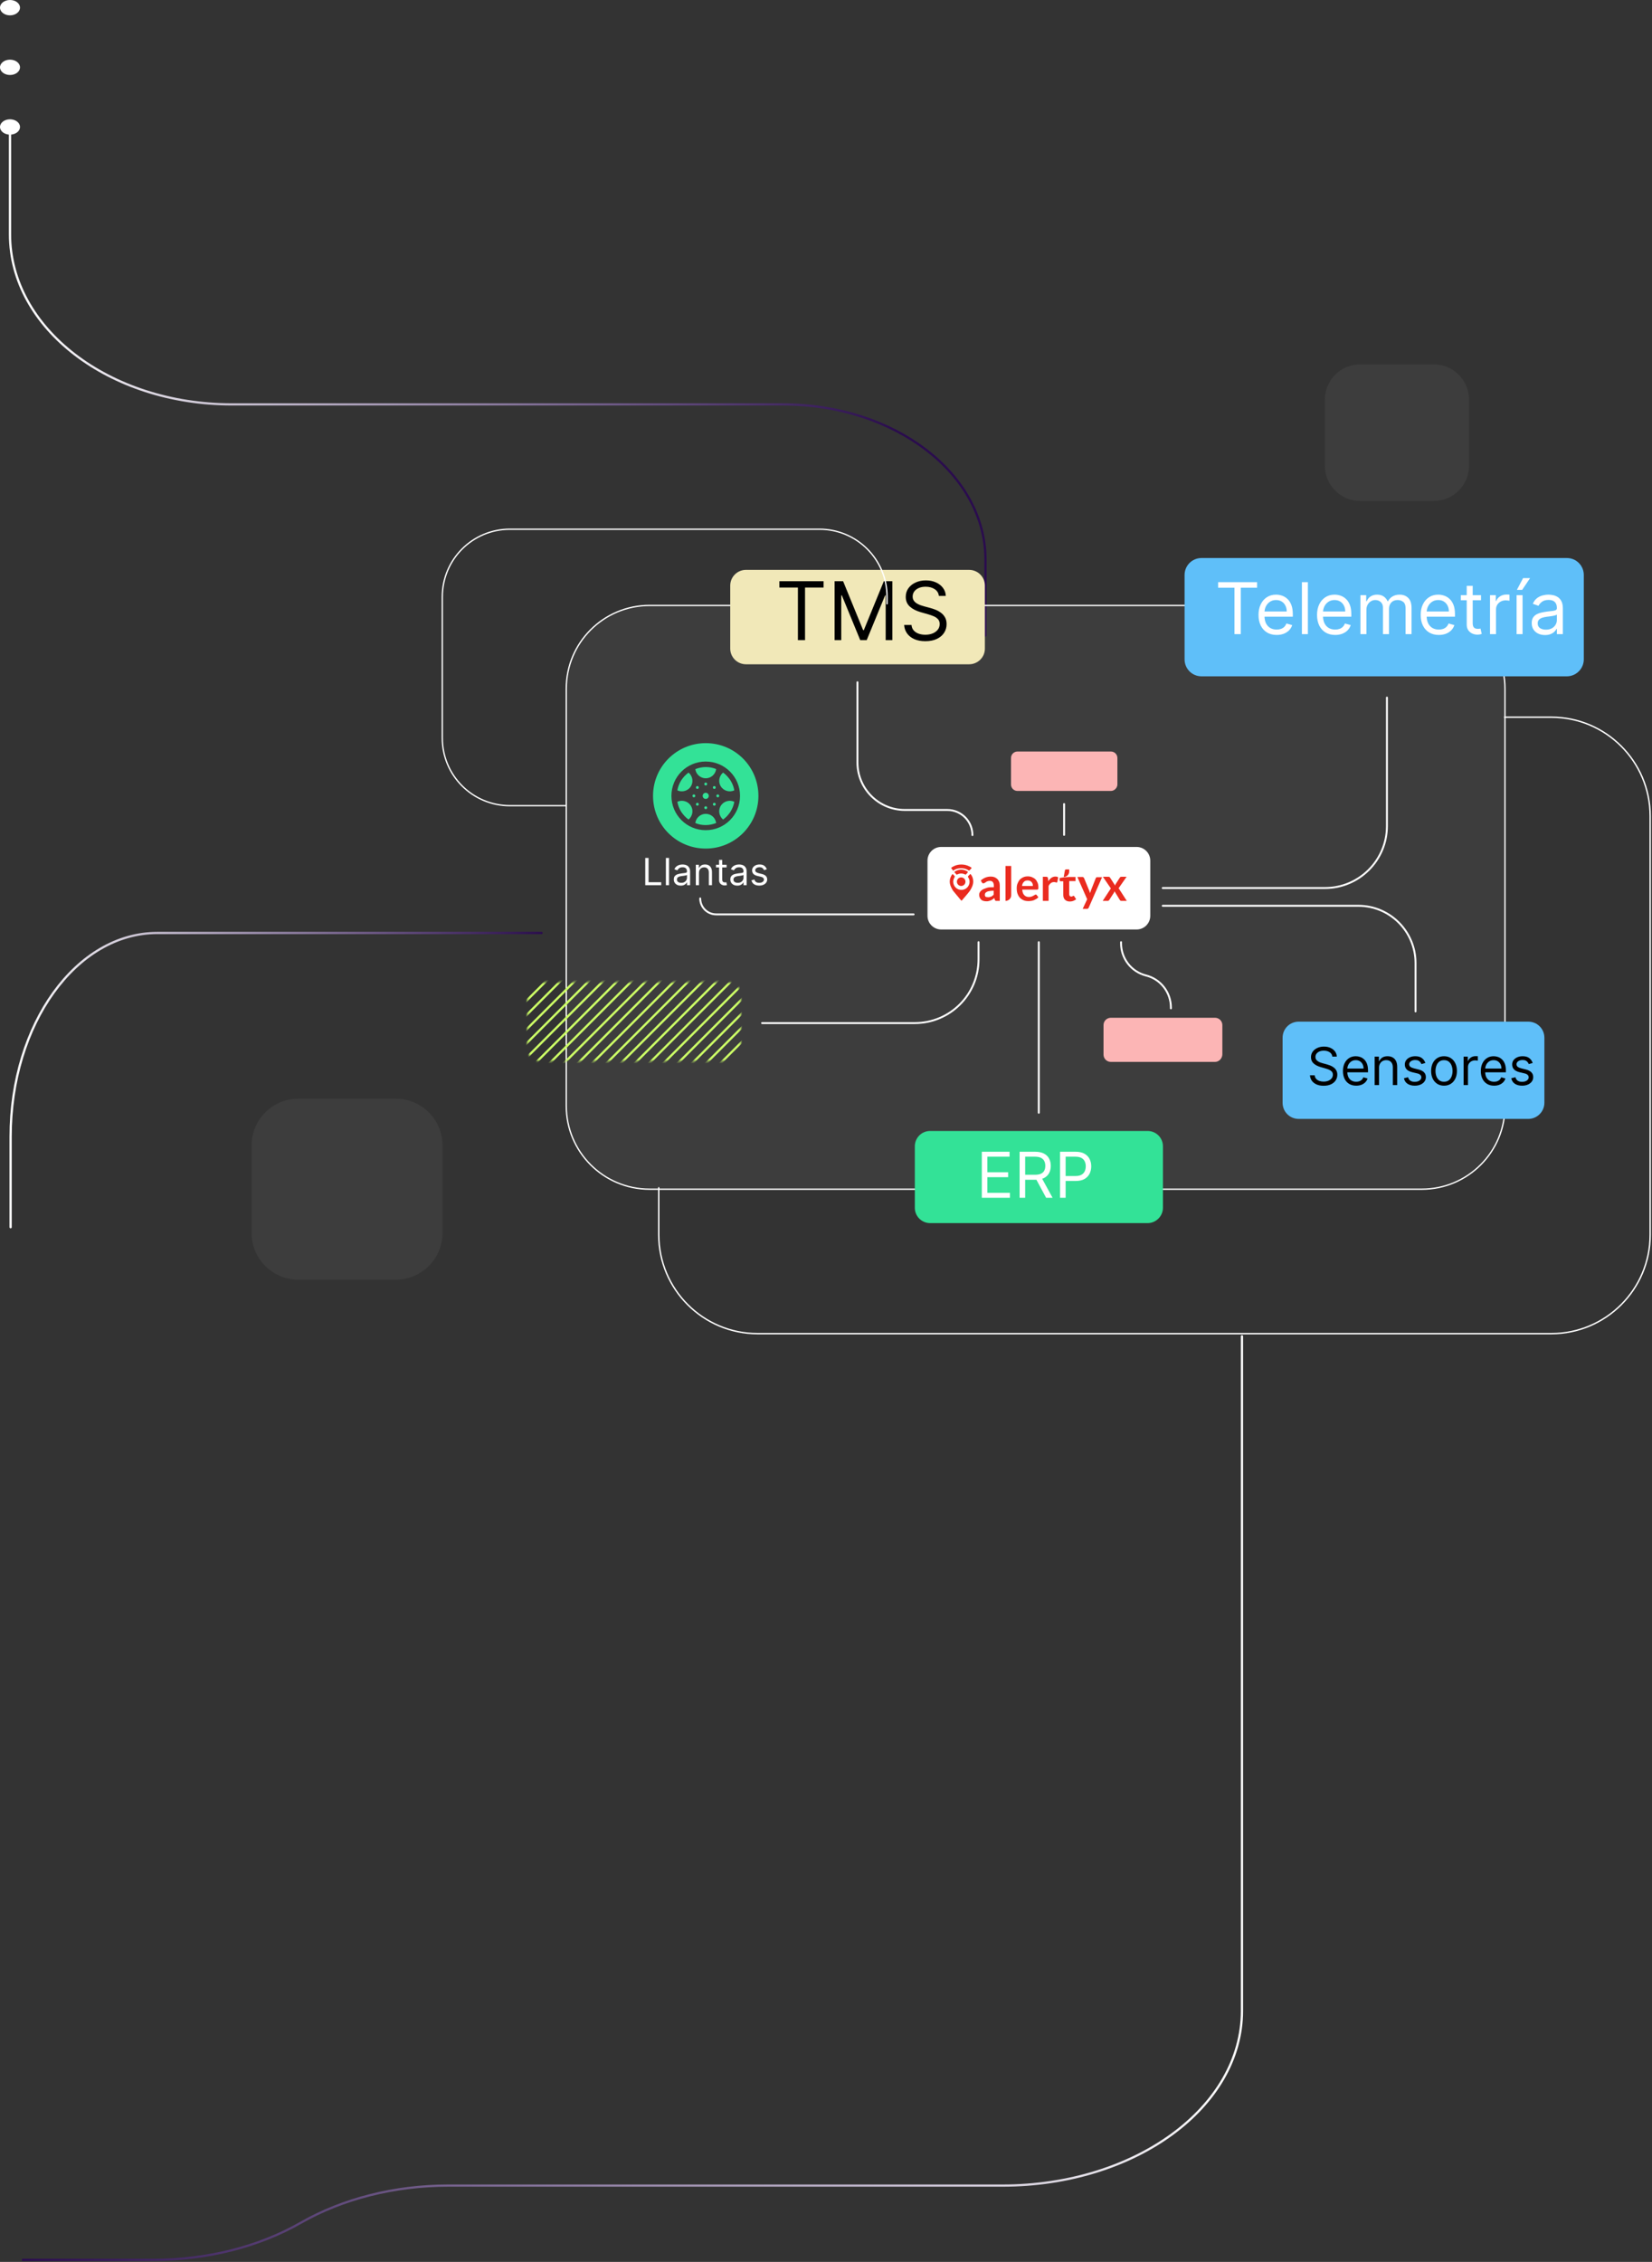 <svg width="809" height="1107" viewBox="0 0 809 1107" fill="none" xmlns="http://www.w3.org/2000/svg">
<rect x="0" y="0" width="809" height="1107" fill="#333333" stroke="none"/>
<path opacity="0.05" d="M193.799 626.3H146.099C133.499 626.3 123.199 616.1 123.199 603.4V560.6C123.199 548 133.399 537.7 146.099 537.7H193.799C206.399 537.7 216.699 547.9 216.699 560.6V603.4C216.699 616.1 206.399 626.3 193.799 626.3Z" fill="white"/>
<path opacity="0.05" d="M702.099 245.2H666.099C656.599 245.2 648.799 237.5 648.799 227.9V195.6C648.799 186.1 656.499 178.3 666.099 178.3H702.099C711.599 178.3 719.399 186 719.399 195.6V227.9C719.399 237.4 711.699 245.2 702.099 245.2Z" fill="white"/>
<path d="M265.199 456.6H77.043C37.355 456.6 5.199 501.186 5.199 556.215V600.6" stroke="url(#paint0_linear_2008_3336)" stroke-width="1.102" stroke-miterlimit="10" stroke-linecap="round" stroke-linejoin="round"/>
<path d="M608.199 654V984.128C608.199 1031.37 555.755 1069.64 491.001 1069.64H219.374C193.252 1069.64 167.93 1076.06 147.313 1087.82C126.796 1099.57 101.375 1106 75.253 1106H11.199" stroke="url(#paint1_linear_2008_3336)" stroke-width="1.102" stroke-miterlimit="10" stroke-linecap="round" stroke-linejoin="round"/>
<path d="M482.6 311V273.916C482.6 231.928 438.2 197.909 383.4 197.909H203.5H113.5C53.5 197.909 4.9 160.672 4.9 114.7V62.139" stroke="url(#paint2_linear_2008_3336)" stroke-width="1.102" stroke-miterlimit="10" stroke-linecap="round" stroke-linejoin="round"/>
<path d="M4.9 65.893C7.606 65.893 9.8 64.212 9.8 62.139C9.8 60.065 7.606 58.384 4.9 58.384C2.194 58.384 0 60.065 0 62.139C0 64.212 2.194 65.893 4.9 65.893Z" fill="white"/>
<path d="M4.9 36.701C7.606 36.701 9.8 35.02 9.8 32.947C9.8 30.873 7.606 29.192 4.9 29.192C2.194 29.192 0 30.873 0 32.947C0 35.02 2.194 36.701 4.9 36.701Z" fill="white"/>
<path d="M4.9 7.509C7.606 7.509 9.8 5.828 9.8 3.754C9.8 1.681 7.606 0 4.9 0C2.194 0 0 1.681 0 3.754C0 5.828 2.194 7.509 4.9 7.509Z" fill="white"/>
<path opacity="0.05" d="M696.3 582H318.1C295.5 582 277.3 563.7 277.3 541.2V337.1C277.3 314.5 295.6 296.3 318.1 296.3H696.2C718.8 296.3 737 314.6 737 337.1V541.2C737.1 563.7 718.8 582 696.3 582Z" fill="white"/>
<path d="M696.3 582H318.1C295.5 582 277.3 563.7 277.3 541.2V337.1C277.3 314.5 295.6 296.3 318.1 296.3H696.2C718.8 296.3 737 314.6 737 337.1V541.2C737.1 563.7 718.8 582 696.3 582Z" stroke="white" stroke-width="0.648" stroke-miterlimit="10" stroke-linecap="round" stroke-linejoin="round"/>
<path d="M556.6 454.9H460.9C457.2 454.9 454.2 451.9 454.2 448.2V421.2C454.2 417.5 457.2 414.5 460.9 414.5H556.6C560.3 414.5 563.3 417.5 563.3 421.2V448.2C563.3 451.9 560.3 454.9 556.6 454.9Z" fill="white"/>
<path d="M474.6 325.1H365.3C361.1 325.1 357.6 321.7 357.6 317.4V286.6C357.6 282.4 361 278.9 365.3 278.9H474.6C478.8 278.9 482.3 282.3 482.3 286.6V317.5C482.3 321.7 478.8 325.1 474.6 325.1Z" fill="#F1E8B8"/>
<path d="M767.3 331H588.4C583.8 331 580.1 327.3 580.1 322.7V281.4C580.1 276.8 583.8 273.1 588.4 273.1H767.3C771.9 273.1 775.6 276.8 775.6 281.4V322.7C775.6 327.2 771.9 331 767.3 331Z" fill="#5FBFF9"/>
<path d="M544 387.1H498.3C496.5 387.1 495.1 385.7 495.1 383.9V371C495.1 369.2 496.5 367.8 498.3 367.8H544C545.8 367.8 547.2 369.2 547.2 371V383.9C547.2 385.6 545.7 387.1 544 387.1Z" fill="#FCB5B5"/>
<path d="M595 519.7H544C542 519.7 540.4 518.1 540.4 516.1V501.7C540.4 499.7 542 498.1 544 498.1H595C597 498.1 598.6 499.7 598.6 501.7V516.1C598.5 518.1 596.9 519.7 595 519.7Z" fill="#FCB5B5"/>
<path d="M562 598.6H455.5C451.4 598.6 448 595.3 448 591.1V561C448 556.9 451.3 553.5 455.5 553.5H562C566.1 553.5 569.5 556.8 569.5 561V591.1C569.5 595.2 566.1 598.6 562 598.6Z" fill="#33E297"/>
<path d="M748.399 547.6H636C631.6 547.6 628.1 544.1 628.1 539.7V507.9C628.1 503.5 631.6 500 636 500H748.399C752.799 500 756.3 503.5 756.3 507.9V539.7C756.3 544 752.799 547.6 748.399 547.6Z" fill="#5FBFF9"/>
<path d="M679.199 341.4V404.3C679.199 421 665.599 434.6 648.899 434.6H569.399" stroke="white" stroke-width="0.923" stroke-miterlimit="10" stroke-linecap="round" stroke-linejoin="round"/>
<path d="M508.7 544.6V461.1" stroke="white" stroke-width="0.923" stroke-miterlimit="10" stroke-linecap="round" stroke-linejoin="round"/>
<path d="M693.199 495V471.3C693.199 455.9 680.699 443.3 665.199 443.3H569.399" stroke="white" stroke-width="0.923" stroke-miterlimit="10" stroke-linecap="round" stroke-linejoin="round"/>
<path d="M419.9 333.9V373.2C419.9 386 430.3 396.4 443.1 396.4H463.9C470.7 396.4 476.2 401.9 476.2 408.7" stroke="white" stroke-width="0.923" stroke-miterlimit="10" stroke-linecap="round" stroke-linejoin="round"/>
<path d="M342.9 439.7C342.9 444 346.4 447.5 350.7 447.5H447.4" stroke="white" stroke-width="0.923" stroke-miterlimit="10" stroke-linecap="round" stroke-linejoin="round"/>
<path d="M373.2 500.7H448C465.3 500.7 479.2 486.7 479.2 469.5V461.1" stroke="white" stroke-width="0.923" stroke-miterlimit="10" stroke-linecap="round" stroke-linejoin="round"/>
<path d="M521.1 393.5V408.6" stroke="white" stroke-width="0.923" stroke-miterlimit="10" stroke-linecap="round" stroke-linejoin="round"/>
<path d="M549 461.1V461.7C549 469.1 554 475.6 561.2 477.4C568.4 479.2 573.4 485.7 573.4 493.1V493.5" stroke="white" stroke-width="0.923" stroke-miterlimit="10" stroke-linecap="round" stroke-linejoin="round"/>
<path d="M480.801 586.196V563.672H494.395V566.092H483.529V573.702H493.691V576.122H483.529V583.777H494.571V586.196H480.801ZM499.311 586.196V563.672H506.921C508.681 563.672 510.126 563.973 511.255 564.574C512.384 565.168 513.22 565.985 513.762 567.027C514.305 568.068 514.576 569.252 514.576 570.579C514.576 571.906 514.305 573.083 513.762 574.109C513.22 575.136 512.388 575.942 511.266 576.529C510.144 577.108 508.71 577.398 506.965 577.398H500.807V574.934H506.877C508.08 574.934 509.048 574.758 509.781 574.406C510.521 574.054 511.057 573.556 511.387 572.911C511.724 572.258 511.893 571.481 511.893 570.579C511.893 569.677 511.724 568.889 511.387 568.214C511.049 567.54 510.51 567.019 509.77 566.653C509.029 566.279 508.051 566.092 506.833 566.092H502.038V586.196H499.311ZM509.913 576.078L515.456 586.196H512.289L506.833 576.078H509.913ZM519.121 586.196V563.672H526.732C528.499 563.672 529.943 563.991 531.065 564.629C532.194 565.26 533.03 566.114 533.573 567.192C534.115 568.269 534.386 569.472 534.386 570.799C534.386 572.126 534.115 573.332 533.573 574.417C533.037 575.502 532.209 576.368 531.087 577.013C529.965 577.651 528.528 577.97 526.776 577.97H521.321V575.55H526.688C527.898 575.55 528.869 575.341 529.602 574.923C530.335 574.505 530.867 573.941 531.197 573.23C531.534 572.511 531.703 571.701 531.703 570.799C531.703 569.897 531.534 569.091 531.197 568.379C530.867 567.668 530.332 567.111 529.591 566.708C528.851 566.297 527.868 566.092 526.644 566.092H521.849V586.196H519.121Z" fill="white"/>
<path d="M652.464 517.106C652.355 516.187 651.913 515.473 651.138 514.964C650.364 514.456 649.414 514.202 648.288 514.202C647.465 514.202 646.745 514.335 646.128 514.601C645.517 514.867 645.039 515.234 644.694 515.7C644.355 516.165 644.186 516.695 644.186 517.288C644.186 517.784 644.304 518.211 644.54 518.568C644.782 518.919 645.09 519.212 645.466 519.448C645.841 519.678 646.234 519.869 646.645 520.02C647.057 520.165 647.435 520.283 647.78 520.374L649.668 520.882C650.152 521.009 650.691 521.185 651.284 521.409C651.883 521.633 652.454 521.938 652.999 522.325C653.55 522.707 654.003 523.197 654.361 523.796C654.718 524.395 654.896 525.13 654.896 526.001C654.896 527.006 654.633 527.913 654.106 528.724C653.586 529.535 652.824 530.18 651.819 530.658C650.821 531.136 649.607 531.375 648.179 531.375C646.848 531.375 645.695 531.16 644.721 530.73C643.753 530.301 642.991 529.702 642.434 528.933C641.883 528.165 641.572 527.272 641.499 526.255H643.823C643.883 526.957 644.119 527.538 644.531 527.998C644.948 528.452 645.475 528.791 646.11 529.015C646.751 529.233 647.441 529.341 648.179 529.341C649.039 529.341 649.81 529.202 650.494 528.924C651.178 528.64 651.719 528.246 652.119 527.744C652.518 527.236 652.718 526.643 652.718 525.965C652.718 525.348 652.545 524.846 652.2 524.458C651.855 524.071 651.402 523.756 650.839 523.514C650.276 523.272 649.668 523.061 649.014 522.879L646.727 522.226C645.275 521.808 644.125 521.212 643.278 520.437C642.431 519.663 642.007 518.649 642.007 517.397C642.007 516.356 642.289 515.448 642.852 514.674C643.42 513.893 644.183 513.288 645.139 512.859C646.101 512.423 647.175 512.205 648.361 512.205C649.559 512.205 650.624 512.42 651.556 512.849C652.488 513.273 653.226 513.854 653.771 514.592C654.321 515.33 654.612 516.168 654.642 517.106H652.464ZM664.152 531.338C662.808 531.338 661.65 531.042 660.675 530.449C659.707 529.85 658.96 529.015 658.434 527.944C657.913 526.867 657.653 525.614 657.653 524.186C657.653 522.758 657.913 521.499 658.434 520.41C658.96 519.315 659.692 518.462 660.63 517.851C661.574 517.233 662.675 516.925 663.934 516.925C664.66 516.925 665.377 517.046 666.085 517.288C666.793 517.53 667.437 517.923 668.018 518.468C668.599 519.006 669.062 519.72 669.407 520.61C669.752 521.499 669.924 522.595 669.924 523.896V524.803H659.178V522.952H667.746C667.746 522.165 667.589 521.463 667.274 520.846C666.965 520.229 666.524 519.742 665.949 519.385C665.38 519.028 664.708 518.849 663.934 518.849C663.081 518.849 662.343 519.061 661.719 519.484C661.102 519.902 660.627 520.447 660.294 521.118C659.961 521.79 659.795 522.51 659.795 523.278V524.513C659.795 525.566 659.977 526.458 660.34 527.19C660.709 527.916 661.22 528.47 661.874 528.851C662.527 529.227 663.286 529.414 664.152 529.414C664.715 529.414 665.223 529.335 665.677 529.178C666.136 529.015 666.533 528.773 666.866 528.452C667.198 528.125 667.456 527.72 667.637 527.236L669.707 527.817C669.489 528.519 669.123 529.136 668.608 529.668C668.094 530.195 667.459 530.606 666.702 530.903C665.946 531.193 665.096 531.338 664.152 531.338ZM675.325 522.661V531.048H673.183V517.106H675.252V519.285H675.434C675.761 518.577 676.257 518.008 676.922 517.578C677.588 517.143 678.447 516.925 679.5 516.925C680.444 516.925 681.27 517.118 681.978 517.506C682.686 517.887 683.237 518.468 683.63 519.248C684.023 520.023 684.22 521.003 684.22 522.189V531.048H682.078V522.334C682.078 521.239 681.793 520.386 681.225 519.775C680.656 519.158 679.875 518.849 678.883 518.849C678.199 518.849 677.588 518.997 677.049 519.294C676.517 519.59 676.096 520.023 675.788 520.592C675.479 521.161 675.325 521.85 675.325 522.661ZM698.009 520.229L696.085 520.773C695.964 520.453 695.786 520.141 695.55 519.838C695.32 519.53 695.005 519.276 694.606 519.076C694.206 518.876 693.695 518.776 693.072 518.776C692.219 518.776 691.508 518.973 690.939 519.366C690.376 519.754 690.095 520.247 690.095 520.846C690.095 521.378 690.288 521.799 690.676 522.108C691.063 522.416 691.668 522.673 692.491 522.879L694.56 523.387C695.807 523.69 696.736 524.153 697.347 524.776C697.958 525.393 698.263 526.189 698.263 527.163C698.263 527.962 698.034 528.676 697.574 529.305C697.12 529.934 696.485 530.431 695.668 530.794C694.851 531.157 693.901 531.338 692.818 531.338C691.396 531.338 690.219 531.03 689.287 530.412C688.355 529.795 687.765 528.894 687.517 527.708L689.55 527.199C689.744 527.95 690.11 528.512 690.648 528.888C691.193 529.263 691.904 529.45 692.781 529.45C693.78 529.45 694.572 529.239 695.159 528.815C695.752 528.385 696.049 527.871 696.049 527.272C696.049 526.788 695.879 526.383 695.541 526.056C695.202 525.723 694.681 525.475 693.979 525.312L691.656 524.767C690.379 524.464 689.441 523.995 688.842 523.36C688.249 522.719 687.953 521.917 687.953 520.955C687.953 520.168 688.173 519.472 688.615 518.867C689.063 518.262 689.671 517.787 690.44 517.442C691.214 517.097 692.091 516.925 693.072 516.925C694.451 516.925 695.534 517.227 696.321 517.832C697.114 518.438 697.677 519.236 698.009 520.229ZM707.152 531.338C705.893 531.338 704.789 531.039 703.839 530.44C702.895 529.841 702.157 529.003 701.624 527.926C701.098 526.848 700.834 525.59 700.834 524.15C700.834 522.697 701.098 521.43 701.624 520.347C702.157 519.264 702.895 518.422 703.839 517.823C704.789 517.224 705.893 516.925 707.152 516.925C708.41 516.925 709.512 517.224 710.455 517.823C711.405 518.422 712.144 519.264 712.67 520.347C713.203 521.43 713.469 522.697 713.469 524.15C713.469 525.59 713.203 526.848 712.67 527.926C712.144 529.003 711.405 529.841 710.455 530.44C709.512 531.039 708.41 531.338 707.152 531.338ZM707.152 529.414C708.108 529.414 708.894 529.169 709.512 528.679C710.129 528.189 710.586 527.544 710.882 526.746C711.179 525.947 711.327 525.082 711.327 524.15C711.327 523.218 711.179 522.35 710.882 521.545C710.586 520.74 710.129 520.09 709.512 519.593C708.894 519.097 708.108 518.849 707.152 518.849C706.196 518.849 705.409 519.097 704.792 519.593C704.175 520.09 703.718 520.74 703.421 521.545C703.125 522.35 702.976 523.218 702.976 524.15C702.976 525.082 703.125 525.947 703.421 526.746C703.718 527.544 704.175 528.189 704.792 528.679C705.409 529.169 706.196 529.414 707.152 529.414ZM716.739 531.048V517.106H718.808V519.212H718.953C719.207 518.522 719.667 517.963 720.333 517.533C720.999 517.103 721.749 516.889 722.584 516.889C722.741 516.889 722.938 516.892 723.174 516.898C723.41 516.904 723.588 516.913 723.709 516.925V519.103C723.637 519.085 723.47 519.058 723.21 519.021C722.956 518.979 722.687 518.958 722.402 518.958C721.725 518.958 721.12 519.1 720.587 519.385C720.061 519.663 719.643 520.05 719.335 520.546C719.032 521.036 718.881 521.596 718.881 522.226V531.048H716.739ZM731.67 531.338C730.326 531.338 729.167 531.042 728.193 530.449C727.225 529.85 726.478 529.015 725.951 527.944C725.431 526.867 725.171 525.614 725.171 524.186C725.171 522.758 725.431 521.499 725.951 520.41C726.478 519.315 727.21 518.462 728.148 517.851C729.092 517.233 730.193 516.925 731.452 516.925C732.178 516.925 732.895 517.046 733.603 517.288C734.311 517.53 734.955 517.923 735.536 518.468C736.117 519.006 736.58 519.72 736.925 520.61C737.27 521.499 737.442 522.595 737.442 523.896V524.803H726.696V522.952H735.264C735.264 522.165 735.106 521.463 734.792 520.846C734.483 520.229 734.042 519.742 733.467 519.385C732.898 519.028 732.226 518.849 731.452 518.849C730.598 518.849 729.86 519.061 729.237 519.484C728.62 519.902 728.145 520.447 727.812 521.118C727.479 521.79 727.313 522.51 727.313 523.278V524.513C727.313 525.566 727.494 526.458 727.857 527.19C728.227 527.916 728.738 528.47 729.391 528.851C730.045 529.227 730.804 529.414 731.67 529.414C732.232 529.414 732.741 529.335 733.194 529.178C733.654 529.015 734.051 528.773 734.383 528.452C734.716 528.125 734.973 527.72 735.155 527.236L737.224 527.817C737.006 528.519 736.64 529.136 736.126 529.668C735.612 530.195 734.976 530.606 734.22 530.903C733.464 531.193 732.613 531.338 731.67 531.338ZM750.576 520.229L748.652 520.773C748.531 520.453 748.352 520.141 748.116 519.838C747.886 519.53 747.572 519.276 747.172 519.076C746.773 518.876 746.261 518.776 745.638 518.776C744.785 518.776 744.074 518.973 743.505 519.366C742.943 519.754 742.661 520.247 742.661 520.846C742.661 521.378 742.855 521.799 743.242 522.108C743.629 522.416 744.234 522.673 745.057 522.879L747.127 523.387C748.373 523.69 749.302 524.153 749.913 524.776C750.524 525.393 750.83 526.189 750.83 527.163C750.83 527.962 750.6 528.676 750.14 529.305C749.686 529.934 749.051 530.431 748.234 530.794C747.417 531.157 746.467 531.338 745.384 531.338C743.962 531.338 742.785 531.03 741.853 530.412C740.921 529.795 740.332 528.894 740.083 527.708L742.117 527.199C742.31 527.95 742.676 528.512 743.215 528.888C743.759 529.263 744.47 529.45 745.348 529.45C746.346 529.45 747.139 529.239 747.726 528.815C748.319 528.385 748.615 527.871 748.615 527.272C748.615 526.788 748.446 526.383 748.107 526.056C747.768 525.723 747.248 525.475 746.546 525.312L744.222 524.767C742.946 524.464 742.008 523.995 741.409 523.36C740.816 522.719 740.519 521.917 740.519 520.955C740.519 520.168 740.74 519.472 741.182 518.867C741.629 518.262 742.238 517.787 743.006 517.442C743.781 517.097 744.658 516.925 745.638 516.925C747.018 516.925 748.101 517.227 748.888 517.832C749.68 518.438 750.243 519.236 750.576 520.229Z" fill="black"/>
<path d="M381.669 287.543V284.443H403.311V287.543H394.237V313.298H390.743V287.543H381.669ZM408.703 284.443H412.874L422.68 308.395H423.018L432.824 284.443H436.995V313.298H433.726V291.375H433.444L424.427 313.298H421.271L412.254 291.375H411.972V313.298H408.703V284.443ZM459.781 291.657C459.612 290.229 458.926 289.121 457.724 288.332C456.522 287.543 455.047 287.148 453.3 287.148C452.022 287.148 450.905 287.355 449.946 287.768C448.998 288.181 448.256 288.75 447.72 289.473C447.194 290.196 446.931 291.018 446.931 291.939C446.931 292.709 447.115 293.371 447.481 293.925C447.857 294.47 448.336 294.926 448.918 295.292C449.5 295.649 450.111 295.945 450.75 296.179C451.388 296.405 451.975 296.588 452.511 296.729L455.441 297.518C456.193 297.715 457.029 297.988 457.949 298.335C458.879 298.683 459.767 299.157 460.612 299.758C461.467 300.35 462.171 301.111 462.726 302.041C463.28 302.971 463.557 304.112 463.557 305.464C463.557 307.024 463.148 308.433 462.331 309.691C461.523 310.95 460.34 311.95 458.781 312.692C457.231 313.434 455.347 313.805 453.131 313.805C451.064 313.805 449.275 313.472 447.763 312.805C446.26 312.138 445.076 311.208 444.212 310.015C443.357 308.822 442.874 307.437 442.761 305.859H446.368C446.462 306.948 446.828 307.85 447.467 308.564C448.115 309.269 448.932 309.795 449.918 310.142C450.914 310.48 451.985 310.649 453.131 310.649C454.464 310.649 455.662 310.433 456.723 310.001C457.785 309.56 458.626 308.949 459.245 308.17C459.865 307.381 460.175 306.46 460.175 305.408C460.175 304.45 459.908 303.67 459.372 303.069C458.837 302.468 458.132 301.98 457.259 301.604C456.385 301.228 455.441 300.899 454.427 300.618L450.876 299.603C448.622 298.955 446.837 298.03 445.522 296.828C444.207 295.625 443.55 294.052 443.55 292.108C443.55 290.492 443.987 289.083 444.86 287.881C445.743 286.669 446.927 285.73 448.411 285.063C449.904 284.387 451.571 284.049 453.412 284.049C455.272 284.049 456.925 284.382 458.372 285.049C459.818 285.706 460.964 286.608 461.81 287.754C462.664 288.9 463.115 290.201 463.162 291.657H459.781Z" fill="black"/>
<path d="M315.998 433.206V419.888H317.611V431.775H323.802V433.206H315.998ZM327.625 419.888V433.206H326.091V419.888H327.625ZM333.376 433.44C332.743 433.44 332.168 433.321 331.652 433.082C331.136 432.839 330.727 432.49 330.423 432.035C330.12 431.576 329.968 431.021 329.968 430.37C329.968 429.798 330.081 429.334 330.306 428.979C330.532 428.619 330.833 428.337 331.21 428.133C331.587 427.93 332.004 427.778 332.459 427.678C332.918 427.574 333.38 427.492 333.844 427.431C334.451 427.353 334.943 427.295 335.32 427.256C335.702 427.212 335.979 427.141 336.152 427.041C336.33 426.941 336.419 426.768 336.419 426.521V426.469C336.419 425.827 336.244 425.328 335.892 424.973C335.546 424.617 335.019 424.44 334.312 424.44C333.579 424.44 333.005 424.6 332.589 424.921C332.173 425.242 331.88 425.584 331.711 425.948L330.254 425.428C330.514 424.821 330.861 424.349 331.295 424.011C331.733 423.668 332.209 423.43 332.725 423.295C333.246 423.156 333.757 423.087 334.26 423.087C334.581 423.087 334.949 423.126 335.366 423.204C335.786 423.278 336.192 423.432 336.582 423.666C336.976 423.9 337.304 424.253 337.564 424.726C337.824 425.198 337.954 425.831 337.954 426.625V433.206H336.419V431.853H336.341C336.237 432.07 336.064 432.302 335.821 432.549C335.578 432.796 335.255 433.006 334.852 433.18C334.449 433.353 333.957 433.44 333.376 433.44ZM333.61 432.061C334.217 432.061 334.728 431.942 335.145 431.704C335.565 431.465 335.882 431.157 336.094 430.78C336.311 430.403 336.419 430.006 336.419 429.59V428.185C336.354 428.264 336.211 428.335 335.99 428.4C335.773 428.461 335.522 428.515 335.236 428.563C334.954 428.606 334.678 428.645 334.41 428.68C334.145 428.71 333.931 428.736 333.766 428.758C333.367 428.81 332.994 428.894 332.647 429.011C332.305 429.124 332.027 429.295 331.815 429.525C331.607 429.751 331.503 430.058 331.503 430.449C331.503 430.982 331.7 431.385 332.095 431.658C332.493 431.927 332.999 432.061 333.61 432.061ZM342.29 427.197V433.206H340.755V423.217H342.238V424.778H342.368C342.602 424.271 342.957 423.863 343.434 423.555C343.911 423.243 344.527 423.087 345.281 423.087C345.957 423.087 346.549 423.226 347.056 423.503C347.564 423.776 347.958 424.193 348.24 424.752C348.522 425.307 348.663 426.009 348.663 426.859V433.206H347.128V426.963C347.128 426.178 346.924 425.567 346.517 425.129C346.109 424.687 345.55 424.466 344.839 424.466C344.349 424.466 343.911 424.572 343.525 424.784C343.144 424.997 342.842 425.307 342.621 425.714C342.4 426.122 342.29 426.616 342.29 427.197ZM355.811 423.217V424.518H350.635V423.217H355.811ZM352.143 420.824H353.678V430.344C353.678 430.778 353.741 431.103 353.867 431.32C353.997 431.532 354.162 431.675 354.361 431.749C354.565 431.818 354.779 431.853 355.005 431.853C355.174 431.853 355.313 431.845 355.421 431.827C355.529 431.805 355.616 431.788 355.681 431.775L355.993 433.154C355.889 433.193 355.744 433.232 355.557 433.271C355.371 433.314 355.135 433.336 354.849 433.336C354.415 433.336 353.99 433.243 353.574 433.056C353.162 432.87 352.82 432.586 352.547 432.204C352.278 431.823 352.143 431.342 352.143 430.761V420.824ZM361.059 433.44C360.426 433.44 359.852 433.321 359.336 433.082C358.82 432.839 358.41 432.49 358.107 432.035C357.803 431.576 357.651 431.021 357.651 430.37C357.651 429.798 357.764 429.334 357.99 428.979C358.215 428.619 358.516 428.337 358.894 428.133C359.271 427.93 359.687 427.778 360.142 427.678C360.602 427.574 361.063 427.492 361.527 427.431C362.134 427.353 362.626 427.295 363.003 427.256C363.385 427.212 363.662 427.141 363.836 427.041C364.014 426.941 364.102 426.768 364.102 426.521V426.469C364.102 425.827 363.927 425.328 363.576 424.973C363.229 424.617 362.702 424.44 361.995 424.44C361.263 424.44 360.688 424.6 360.272 424.921C359.856 425.242 359.563 425.584 359.394 425.948L357.938 425.428C358.198 424.821 358.545 424.349 358.978 424.011C359.416 423.668 359.893 423.43 360.409 423.295C360.929 423.156 361.441 423.087 361.943 423.087C362.264 423.087 362.633 423.126 363.049 423.204C363.469 423.278 363.875 423.432 364.265 423.666C364.66 423.9 364.987 424.253 365.247 424.726C365.507 425.198 365.637 425.831 365.637 426.625V433.206H364.102V431.853H364.024C363.92 432.07 363.747 432.302 363.504 432.549C363.261 432.796 362.938 433.006 362.535 433.18C362.132 433.353 361.64 433.44 361.059 433.44ZM361.293 432.061C361.9 432.061 362.412 431.942 362.828 431.704C363.248 431.465 363.565 431.157 363.777 430.78C363.994 430.403 364.102 430.006 364.102 429.59V428.185C364.037 428.264 363.894 428.335 363.673 428.4C363.456 428.461 363.205 428.515 362.919 428.563C362.637 428.606 362.362 428.645 362.093 428.68C361.829 428.71 361.614 428.736 361.449 428.758C361.05 428.81 360.678 428.894 360.331 429.011C359.988 429.124 359.711 429.295 359.498 429.525C359.29 429.751 359.186 430.058 359.186 430.449C359.186 430.982 359.383 431.385 359.778 431.658C360.177 431.927 360.682 432.061 361.293 432.061ZM375.514 425.454L374.135 425.844C374.048 425.615 373.92 425.391 373.751 425.175C373.587 424.953 373.361 424.771 373.075 424.628C372.789 424.485 372.423 424.414 371.976 424.414C371.365 424.414 370.855 424.555 370.448 424.836C370.045 425.114 369.843 425.467 369.843 425.896C369.843 426.278 369.982 426.579 370.259 426.8C370.537 427.021 370.97 427.206 371.56 427.353L373.042 427.717C373.936 427.934 374.601 428.266 375.039 428.712C375.477 429.154 375.696 429.725 375.696 430.423C375.696 430.995 375.531 431.506 375.201 431.957C374.876 432.408 374.421 432.764 373.836 433.024C373.251 433.284 372.57 433.414 371.794 433.414C370.775 433.414 369.932 433.193 369.264 432.751C368.597 432.308 368.174 431.662 367.996 430.813L369.453 430.449C369.592 430.986 369.854 431.389 370.24 431.658C370.63 431.927 371.139 432.061 371.768 432.061C372.483 432.061 373.051 431.91 373.472 431.606C373.897 431.298 374.109 430.93 374.109 430.501C374.109 430.154 373.988 429.863 373.745 429.629C373.502 429.391 373.129 429.213 372.626 429.096L370.962 428.706C370.047 428.489 369.375 428.153 368.946 427.698C368.521 427.238 368.308 426.664 368.308 425.974C368.308 425.411 368.467 424.912 368.783 424.479C369.104 424.045 369.54 423.705 370.09 423.458C370.645 423.211 371.274 423.087 371.976 423.087C372.964 423.087 373.74 423.304 374.304 423.737C374.872 424.171 375.275 424.743 375.514 425.454Z" fill="white"/>
<path d="M596.531 287.648V284.916H615.609V287.648H607.61V310.353H604.53V287.648H596.531ZM625.198 310.75C623.359 310.75 621.774 310.344 620.441 309.533C619.116 308.713 618.093 307.57 617.373 306.105C616.661 304.631 616.305 302.917 616.305 300.963C616.305 299.009 616.661 297.286 617.373 295.796C618.093 294.297 619.095 293.13 620.379 292.293C621.67 291.449 623.177 291.026 624.9 291.026C625.893 291.026 626.874 291.192 627.843 291.523C628.812 291.854 629.694 292.393 630.489 293.138C631.284 293.875 631.917 294.852 632.389 296.069C632.861 297.286 633.097 298.785 633.097 300.565V301.807H618.391V299.274H630.116C630.116 298.197 629.901 297.237 629.47 296.392C629.048 295.547 628.444 294.881 627.657 294.392C626.879 293.904 625.959 293.66 624.9 293.66C623.732 293.66 622.722 293.949 621.869 294.529C621.024 295.1 620.374 295.846 619.919 296.765C619.464 297.684 619.236 298.669 619.236 299.721V301.41C619.236 302.851 619.484 304.072 619.981 305.074C620.486 306.068 621.186 306.825 622.08 307.347C622.974 307.86 624.014 308.117 625.198 308.117C625.968 308.117 626.663 308.009 627.284 307.794C627.914 307.57 628.456 307.239 628.911 306.8C629.367 306.353 629.719 305.798 629.967 305.136L632.799 305.931C632.501 306.891 632 307.736 631.296 308.465C630.592 309.185 629.723 309.748 628.688 310.154C627.653 310.551 626.489 310.75 625.198 310.75ZM640.487 284.916V310.353H637.556V284.916H640.487ZM653.855 310.75C652.016 310.75 650.431 310.344 649.098 309.533C647.773 308.713 646.75 307.57 646.03 306.105C645.318 304.631 644.962 302.917 644.962 300.963C644.962 299.009 645.318 297.286 646.03 295.796C646.75 294.297 647.752 293.13 649.036 292.293C650.327 291.449 651.834 291.026 653.557 291.026C654.55 291.026 655.531 291.192 656.5 291.523C657.469 291.854 658.351 292.393 659.146 293.138C659.941 293.875 660.574 294.852 661.046 296.069C661.518 297.286 661.754 298.785 661.754 300.565V301.807H647.048V299.274H658.773C658.773 298.197 658.558 297.237 658.127 296.392C657.705 295.547 657.1 294.881 656.314 294.392C655.536 293.904 654.616 293.66 653.557 293.66C652.389 293.66 651.379 293.949 650.526 294.529C649.681 295.1 649.031 295.846 648.576 296.765C648.121 297.684 647.893 298.669 647.893 299.721V301.41C647.893 302.851 648.141 304.072 648.638 305.074C649.143 306.068 649.843 306.825 650.737 307.347C651.631 307.86 652.671 308.117 653.855 308.117C654.625 308.117 655.32 308.009 655.941 307.794C656.571 307.57 657.113 307.239 657.568 306.8C658.024 306.353 658.376 305.798 658.624 305.136L661.456 305.931C661.158 306.891 660.657 307.736 659.953 308.465C659.249 309.185 658.38 309.748 657.345 310.154C656.31 310.551 655.146 310.75 653.855 310.75ZM666.213 310.353V291.275H669.045V294.256H669.293C669.691 293.237 670.332 292.446 671.218 291.883C672.104 291.312 673.168 291.026 674.41 291.026C675.669 291.026 676.716 291.312 677.553 291.883C678.397 292.446 679.056 293.237 679.528 294.256H679.726C680.215 293.27 680.948 292.488 681.925 291.908C682.902 291.32 684.073 291.026 685.44 291.026C687.145 291.026 688.541 291.56 689.625 292.629C690.71 293.689 691.252 295.34 691.252 297.584V310.353H688.321V297.584C688.321 296.177 687.936 295.171 687.166 294.566C686.396 293.962 685.489 293.66 684.446 293.66C683.105 293.66 682.065 294.065 681.329 294.877C680.592 295.68 680.223 296.698 680.223 297.932V310.353H677.242V297.286C677.242 296.202 676.89 295.328 676.186 294.666C675.483 293.995 674.576 293.66 673.466 293.66C672.705 293.66 671.993 293.862 671.33 294.268C670.676 294.674 670.146 295.237 669.74 295.957C669.343 296.669 669.144 297.493 669.144 298.429V310.353H666.213ZM704.611 310.75C702.772 310.75 701.187 310.344 699.854 309.533C698.529 308.713 697.506 307.57 696.786 306.105C696.074 304.631 695.718 302.917 695.718 300.963C695.718 299.009 696.074 297.286 696.786 295.796C697.506 294.297 698.508 293.13 699.791 292.293C701.083 291.449 702.59 291.026 704.312 291.026C705.306 291.026 706.287 291.192 707.256 291.523C708.225 291.854 709.107 292.393 709.902 293.138C710.697 293.875 711.33 294.852 711.802 296.069C712.274 297.286 712.51 298.785 712.51 300.565V301.807H697.804V299.274H709.529C709.529 298.197 709.314 297.237 708.883 296.392C708.461 295.547 707.856 294.881 707.07 294.392C706.291 293.904 705.372 293.66 704.312 293.66C703.145 293.66 702.135 293.949 701.282 294.529C700.437 295.1 699.787 295.846 699.332 296.765C698.876 297.684 698.649 298.669 698.649 299.721V301.41C698.649 302.851 698.897 304.072 699.394 305.074C699.899 306.068 700.599 306.825 701.493 307.347C702.387 307.86 703.426 308.117 704.611 308.117C705.381 308.117 706.076 308.009 706.697 307.794C707.326 307.57 707.869 307.239 708.324 306.8C708.78 306.353 709.132 305.798 709.38 305.136L712.212 305.931C711.914 306.891 711.413 307.736 710.709 308.465C710.005 309.185 709.136 309.748 708.101 310.154C707.066 310.551 705.902 310.75 704.611 310.75ZM725.266 291.275V293.759H715.379V291.275H725.266ZM718.261 286.704H721.192V304.888C721.192 305.716 721.312 306.337 721.552 306.751C721.8 307.156 722.115 307.43 722.496 307.57C722.885 307.703 723.295 307.769 723.725 307.769C724.048 307.769 724.313 307.753 724.52 307.719C724.727 307.678 724.893 307.645 725.017 307.62L725.613 310.253C725.415 310.328 725.137 310.402 724.781 310.477C724.425 310.56 723.974 310.601 723.427 310.601C722.599 310.601 721.788 310.423 720.993 310.067C720.206 309.711 719.552 309.168 719.031 308.44C718.517 307.711 718.261 306.792 718.261 305.682V286.704ZM729.675 310.353V291.275H732.507V294.156H732.705C733.053 293.212 733.682 292.446 734.593 291.859C735.504 291.271 736.531 290.977 737.674 290.977C737.889 290.977 738.158 290.981 738.481 290.989C738.804 290.997 739.048 291.01 739.214 291.026V294.007C739.114 293.982 738.887 293.945 738.531 293.896C738.183 293.838 737.814 293.809 737.425 293.809C736.498 293.809 735.67 294.003 734.941 294.392C734.221 294.773 733.649 295.303 733.227 295.982C732.813 296.653 732.606 297.419 732.606 298.28V310.353H729.675ZM742.688 310.353V291.275H745.62V310.353H742.688ZM742.837 288.691L745.868 282.928H749.296L745.421 288.691H742.837ZM756.602 310.8C755.393 310.8 754.296 310.572 753.311 310.117C752.325 309.653 751.543 308.986 750.963 308.117C750.384 307.239 750.094 306.179 750.094 304.937C750.094 303.844 750.309 302.958 750.74 302.279C751.17 301.592 751.746 301.054 752.466 300.665C753.187 300.275 753.982 299.986 754.851 299.795C755.729 299.596 756.611 299.439 757.497 299.323C758.656 299.174 759.596 299.062 760.316 298.988C761.045 298.905 761.575 298.768 761.906 298.578C762.245 298.388 762.415 298.056 762.415 297.584V297.485C762.415 296.26 762.08 295.307 761.409 294.628C760.747 293.949 759.74 293.61 758.391 293.61C756.991 293.61 755.894 293.916 755.099 294.529C754.304 295.142 753.746 295.796 753.423 296.491L750.64 295.498C751.137 294.339 751.8 293.436 752.628 292.79C753.464 292.136 754.375 291.681 755.36 291.424C756.354 291.159 757.331 291.026 758.291 291.026C758.904 291.026 759.608 291.101 760.403 291.25C761.206 291.391 761.98 291.685 762.726 292.132C763.479 292.579 764.104 293.254 764.601 294.156C765.098 295.059 765.346 296.268 765.346 297.783V310.353H762.415V307.769H762.266C762.067 308.183 761.736 308.626 761.272 309.098C760.809 309.57 760.192 309.972 759.422 310.303C758.652 310.634 757.712 310.8 756.602 310.8ZM757.049 308.167C758.209 308.167 759.186 307.939 759.981 307.483C760.784 307.028 761.388 306.44 761.794 305.72C762.208 304.999 762.415 304.242 762.415 303.447V300.764C762.291 300.913 762.018 301.05 761.595 301.174C761.181 301.29 760.701 301.393 760.154 301.484C759.616 301.567 759.09 301.642 758.577 301.708C758.072 301.766 757.662 301.816 757.347 301.857C756.586 301.956 755.874 302.118 755.211 302.341C754.557 302.557 754.027 302.884 753.621 303.323C753.224 303.753 753.025 304.341 753.025 305.086C753.025 306.105 753.402 306.875 754.155 307.396C754.917 307.91 755.882 308.167 757.049 308.167Z" fill="white"/>
<path d="M345.6 363.7C331.4 363.7 319.8 375.2 319.8 389.5C319.8 403.8 331.3 415.3 345.6 415.3C359.8 415.3 371.4 403.8 371.4 389.5C371.4 375.2 359.9 363.7 345.6 363.7ZM345.6 406.3C336.3 406.3 328.8 398.8 328.8 389.5C328.8 380.2 336.3 372.7 345.6 372.7C354.9 372.7 362.4 380.2 362.4 389.5C362.4 398.8 354.9 406.3 345.6 406.3Z" fill="#33E297"/>
<path d="M345.6 391C346.428 391 347.1 390.328 347.1 389.5C347.1 388.672 346.428 388 345.6 388C344.771 388 344.1 388.672 344.1 389.5C344.1 390.328 344.771 391 345.6 391Z" fill="#33E297"/>
<path d="M345.6 396C345.986 396 346.3 395.687 346.3 395.3C346.3 394.913 345.986 394.6 345.6 394.6C345.213 394.6 344.9 394.913 344.9 395.3C344.9 395.687 345.213 396 345.6 396Z" fill="#33E297"/>
<path d="M345.6 384.4C345.986 384.4 346.3 384.087 346.3 383.7C346.3 383.314 345.986 383 345.6 383C345.213 383 344.9 383.314 344.9 383.7C344.9 384.087 345.213 384.4 345.6 384.4Z" fill="#33E297"/>
<path d="M341.5 394.3C341.886 394.3 342.2 393.987 342.2 393.6C342.2 393.213 341.886 392.9 341.5 392.9C341.113 392.9 340.8 393.213 340.8 393.6C340.8 393.987 341.113 394.3 341.5 394.3Z" fill="#33E297"/>
<path d="M349.8 386.1C350.186 386.1 350.5 385.787 350.5 385.4C350.5 385.014 350.186 384.7 349.8 384.7C349.413 384.7 349.1 385.014 349.1 385.4C349.1 385.787 349.413 386.1 349.8 386.1Z" fill="#33E297"/>
<path d="M339.8 390.2C340.186 390.2 340.5 389.887 340.5 389.5C340.5 389.113 340.186 388.8 339.8 388.8C339.413 388.8 339.1 389.113 339.1 389.5C339.1 389.887 339.413 390.2 339.8 390.2Z" fill="#33E297"/>
<path d="M351.5 390.2C351.886 390.2 352.2 389.887 352.2 389.5C352.2 389.113 351.886 388.8 351.5 388.8C351.113 388.8 350.8 389.113 350.8 389.5C350.8 389.887 351.113 390.2 351.5 390.2Z" fill="#33E297"/>
<path d="M341.5 386.1C341.886 386.1 342.2 385.787 342.2 385.4C342.2 385.014 341.886 384.7 341.5 384.7C341.113 384.7 340.8 385.014 340.8 385.4C340.8 385.787 341.113 386.1 341.5 386.1Z" fill="#33E297"/>
<path d="M349.8 394.3C350.186 394.3 350.5 393.987 350.5 393.6C350.5 393.213 350.186 392.9 349.8 392.9C349.413 392.9 349.1 393.213 349.1 393.6C349.1 393.987 349.413 394.3 349.8 394.3Z" fill="#33E297"/>
<path d="M345.6 380.9C348.2 380.9 350.4 378.9 350.7 376.4C349.1 375.7 347.4 375.4 345.6 375.4C343.8 375.4 342.1 375.8 340.5 376.4C340.8 378.9 343 380.9 345.6 380.9Z" fill="#33E297"/>
<path d="M345.6 398.3C343 398.3 340.8 400.3 340.5 402.8C342.1 403.5 343.8 403.8 345.6 403.8C347.4 403.8 349.1 403.4 350.7 402.8C350.4 400.3 348.3 398.3 345.6 398.3Z" fill="#33E297"/>
<path d="M353 384.9C354.4 387.1 357.3 387.9 359.6 386.8C359.3 385.1 358.7 383.5 357.7 381.9C356.7 380.4 355.5 379.1 354.1 378.1C352.1 379.8 351.6 382.7 353 384.9Z" fill="#33E297"/>
<path d="M338.3 394.3C336.9 392.1 334 391.3 331.7 392.4C332 394.1 332.6 395.7 333.6 397.3C334.6 398.8 335.8 400.1 337.2 401.1C339.2 399.4 339.7 396.5 338.3 394.3Z" fill="#33E297"/>
<path d="M338.3 384.9C336.9 387.1 334 387.9 331.7 386.8C332 385.1 332.6 383.5 333.6 381.9C334.6 380.4 335.8 379.1 337.2 378.1C339.2 379.8 339.7 382.7 338.3 384.9Z" fill="#33E297"/>
<path d="M353 394.3C354.4 392.1 357.3 391.3 359.6 392.4C359.3 394.1 358.7 395.7 357.7 397.3C356.7 398.8 355.5 400.1 354.1 401.1C352.1 399.4 351.6 396.5 353 394.3Z" fill="#33E297"/>
<path d="M736.8 351H759.7C786.4 351 808.1 372.7 808.1 399.4V604.3C808.1 631 786.4 652.7 759.7 652.7H371C344.3 652.7 322.6 631 322.6 604.3V581.3" stroke="white" stroke-width="0.684" stroke-miterlimit="10" stroke-linecap="round" stroke-linejoin="round"/>
<path d="M277 394.3H249.7C231.4 394.3 216.6 379.5 216.6 361.2V292.1C216.6 273.8 231.4 259 249.7 259H401.3C419.6 259 434.4 273.8 434.4 292.1V295.5" stroke="white" stroke-width="0.648" stroke-miterlimit="10" stroke-linecap="round" stroke-linejoin="round"/>
<path d="M470.7 427.5C471.4 427.5 472.1 427.7 472.7 428C472.8 428.1 472.9 428 473 428L473.9 427C474 426.9 474 426.7 473.9 426.6C473 426 471.9 425.6 470.7 425.6C469.5 425.6 468.4 426 467.5 426.6C467.4 426.7 467.3 426.9 467.5 427L468.4 428C468.5 428.1 468.6 428.1 468.7 428C469.3 427.7 470 427.5 470.7 427.5Z" fill="#EA2B1F"/>
<path d="M470.7 433.6C471.86 433.6 472.8 432.66 472.8 431.5C472.8 430.34 471.86 429.4 470.7 429.4C469.54 429.4 468.6 430.34 468.6 431.5C468.6 432.66 469.54 433.6 470.7 433.6Z" fill="#EA2B1F"/>
<path d="M466.7 426C466.8 426.1 466.9 426.1 467 426C467.1 425.9 467.3 425.8 467.4 425.7C468.1 425.3 469.2 424.9 470.7 424.9C471.9 424.9 473 425.2 473.9 425.7C474.1 425.8 474.2 425.9 474.4 426C474.5 426.1 474.6 426.1 474.7 426L475.7 425C475.8 424.9 475.8 424.7 475.7 424.6C474.8 424 473.1 423.1 470.8 423.1C468.4 423.1 466.8 424 465.9 424.6C465.8 424.7 465.8 424.9 465.9 425L466.7 426Z" fill="#EA2B1F"/>
<path d="M474.1 429.3C474.6 430 474.9 431 474.8 431.9C474.6 433.9 473 435.4 471.1 435.5C468.7 435.7 466.8 433.8 466.8 431.5C466.8 430.7 467.1 429.9 467.5 429.2C467.6 429.1 467.6 428.9 467.5 428.8L466.7 427.9C466.6 427.8 466.4 427.8 466.3 427.9C465.6 428.9 465.1 430.1 465.1 431.4C465.1 433.1 465.9 434.6 466.7 435.9C467 436.3 469.8 439.6 470.6 440.6C470.7 440.8 471 440.8 471.1 440.6C472 439.6 474.8 436.3 475 435.9C475.9 434.5 476.6 433 476.6 431.4C476.6 430.1 476.2 428.9 475.4 427.9C475.3 427.8 475.1 427.7 475 427.9L474.1 428.8C474 429 474 429.2 474.1 429.3Z" fill="#EA2B1F"/>
<path d="M489.4 440.9H488.1C487.8 440.9 487.6 440.9 487.5 440.8C487.3 440.7 487.2 440.6 487.2 440.3L486.9 439.5C486.6 439.8 486.3 440 486 440.2C485.7 440.4 485.4 440.6 485.1 440.7C484.8 440.8 484.5 440.9 484.1 441C483.8 441.1 483.4 441.1 483 441.1C482.5 441.1 482 441 481.6 440.9C481.2 440.8 480.8 440.6 480.5 440.3C480.2 440 480 439.7 479.8 439.3C479.6 438.9 479.5 438.4 479.5 437.9C479.5 437.5 479.6 437 479.9 436.6C480.1 436.2 480.5 435.8 481.1 435.4C481.6 435.1 482.4 434.8 483.3 434.5C484.2 434.2 485.3 434.2 486.7 434.2V433.5C486.7 432.7 486.5 432.1 486.2 431.7C485.9 431.3 485.4 431.1 484.7 431.1C484.2 431.1 483.9 431.2 483.6 431.3C483.3 431.4 483 431.5 482.8 431.7C482.6 431.9 482.4 432 482.2 432.1C482 432.2 481.8 432.3 481.6 432.3C481.4 432.3 481.2 432.3 481.1 432.2C481 432.1 480.9 432 480.8 431.8L480.3 430.9C481.7 429.7 483.3 429 485.2 429C485.9 429 486.5 429.1 487 429.3C487.5 429.5 488 429.8 488.4 430.2C488.8 430.6 489.1 431.1 489.3 431.6C489.5 432.1 489.6 432.8 489.6 433.4V440.9H489.4ZM483.9 439.1C484.2 439.1 484.5 439.1 484.7 439C484.9 438.9 485.2 438.9 485.4 438.8C485.6 438.7 485.8 438.6 486 438.4C486.2 438.2 486.4 438.1 486.6 437.9V435.9C485.8 435.9 485.1 436 484.5 436.1C483.9 436.2 483.5 436.3 483.2 436.5C482.9 436.7 482.6 436.9 482.5 437.1C482.4 437.3 482.3 437.6 482.3 437.8C482.3 438.3 482.4 438.7 482.7 438.9C483 439 483.4 439.1 483.9 439.1Z" fill="#EA2B1F"/>
<path d="M495.2 423.8V438.1C495.2 439.6 494 440.9 492.4 440.9V423.8H495.2Z" fill="#EA2B1F"/>
<path d="M503.3 428.9C504 428.9 504.7 429 505.4 429.3C506.1 429.6 506.6 429.9 507 430.3C507.5 430.8 507.8 431.3 508.1 432C508.4 432.7 508.5 433.4 508.5 434.3C508.5 434.5 508.5 434.7 508.5 434.8C508.5 434.9 508.4 435.1 508.4 435.1C508.4 435.2 508.3 435.2 508.2 435.3C508.1 435.3 508 435.4 507.9 435.4H500.6C500.7 436.6 501 437.5 501.6 438.1C502.2 438.7 502.9 439 503.9 439C504.4 439 504.8 438.9 505.1 438.8C505.4 438.7 505.7 438.6 506 438.4C506.3 438.2 506.5 438.2 506.7 438C506.9 437.9 507.1 437.8 507.2 437.8C507.3 437.8 507.4 437.8 507.5 437.9C507.6 437.9 507.7 438 507.7 438.1L508.5 439.1C508.2 439.5 507.8 439.8 507.4 440C507 440.2 506.6 440.4 506.2 440.6C505.8 440.7 505.3 440.9 504.9 440.9C504.5 441 504 441 503.6 441C502.8 441 502 440.9 501.3 440.6C500.6 440.3 500 439.9 499.5 439.4C499 438.9 498.6 438.2 498.3 437.4C498 436.6 497.9 435.7 497.9 434.7C497.9 433.9 498 433.1 498.3 432.4C498.6 431.7 498.9 431.1 499.4 430.5C499.9 430 500.5 429.6 501.2 429.3C501.6 429.1 502.4 428.9 503.3 428.9ZM503.3 430.9C502.5 430.9 501.8 431.1 501.4 431.6C500.9 432.1 500.6 432.7 500.5 433.6H505.8C505.8 433.2 505.8 432.9 505.7 432.6C505.6 432.3 505.4 432 505.2 431.7C505 431.5 504.7 431.3 504.4 431.1C504.1 431 503.7 430.9 503.3 430.9Z" fill="#EA2B1F"/>
<path d="M510.7 440.9V429.1H512.4C512.7 429.1 512.9 429.2 513 429.3C513.1 429.4 513.2 429.6 513.2 429.9L513.4 431.3C513.8 430.6 514.3 430 514.9 429.6C515.5 429.2 516.1 429 516.8 429C517.4 429 517.9 429.1 518.2 429.4L517.8 431.5C517.8 431.6 517.7 431.7 517.7 431.8C517.6 431.9 517.5 431.9 517.4 431.9C517.3 431.9 517.1 431.9 516.9 431.8C516.7 431.7 516.4 431.7 516.1 431.7C515.5 431.7 515 431.9 514.6 432.2C514.2 432.5 513.8 433 513.5 433.6V440.9H510.7Z" fill="#EA2B1F"/>
<path d="M523.6 429.2H526.7V431.2H523.6V437.6C523.6 438 523.7 438.3 523.9 438.5C524.1 438.7 524.3 438.8 524.6 438.8C524.8 438.8 524.9 438.8 525 438.7C525.1 438.7 525.2 438.6 525.3 438.6C525.4 438.6 525.5 438.5 525.5 438.5C525.6 438.5 525.6 438.4 525.7 438.4C525.8 438.4 525.9 438.4 525.9 438.5C526 438.5 526 438.6 526.1 438.7L527 440.1C526.6 440.4 526.1 440.7 525.6 440.9C525.1 441.1 524.5 441.2 523.9 441.2C522.9 441.2 522.1 440.9 521.5 440.3C520.9 439.7 520.7 438.9 520.7 437.9V431.3H519.5C519.3 431.3 519.2 431.3 519.1 431.2C519 431.1 518.9 431 518.9 430.8V429.7L520.8 429.4L523.6 429.2Z" fill="#EA2B1F"/>
<path d="M533.2 444.1C533.1 444.3 533 444.5 532.9 444.6C532.8 444.7 532.6 444.8 532.3 444.8H530.2L532.4 440.1L527.6 429.2H530.1C530.3 429.2 530.5 429.3 530.6 429.4C530.7 429.5 530.8 429.6 530.9 429.8L533.4 435.9C533.5 436.1 533.6 436.3 533.6 436.5C533.7 436.7 533.7 436.9 533.8 437.1C533.9 436.9 533.9 436.7 534 436.5C534.1 436.3 534.2 436.1 534.2 435.9L536.6 429.8C536.7 429.6 536.8 429.5 536.9 429.4C537 429.3 537.2 429.3 537.4 429.3H539.7L533.2 444.1Z" fill="#EA2B1F"/>
<path d="M544 434.8L540.1 429.1H542.8C543 429.1 543.2 429.1 543.3 429.2C543.4 429.3 543.5 429.4 543.6 429.5L546.1 433.4C546.1 433.3 546.2 433.1 546.2 433C546.3 432.9 546.3 432.7 546.4 432.6L548.4 429.5C548.5 429.4 548.6 429.2 548.7 429.2C548.8 429.2 548.9 429.1 549.1 429.1H551.7L547.8 434.7L551.8 440.9H549.1C548.9 440.9 548.7 440.8 548.6 440.7C548.5 440.6 548.4 440.5 548.3 440.3L545.8 436.2C545.7 436.5 545.6 436.7 545.5 436.9L543.3 440.3C543.2 440.4 543.1 440.6 543 440.7C542.9 440.8 542.7 440.9 542.5 440.9H540L544 434.8Z" fill="#EA2B1F"/>
<path d="M520.9 429.2L521.5 426C521.5 425.8 521.6 425.7 521.7 425.6C521.8 425.5 522 425.5 522.1 425.5H523.6V426.5C523.6 428 522.4 429.2 520.9 429.2Z" fill="#EA2B1F"/>
<mask id="mask0_2008_3336" style="mask-type:luminance" maskUnits="userSpaceOnUse" x="258" y="480" width="105" height="40">
<path d="M356.4 519.4H264.6C261 519.4 258.2 516.5 258.2 513V487.1C258.2 483.5 261.1 480.7 264.6 480.7H356.4C360 480.7 362.8 483.6 362.8 487.1V513C362.8 516.5 359.9 519.4 356.4 519.4Z" fill="white"/>
</mask>
<g mask="url(#mask0_2008_3336)">
<path d="M386.464 360.353L256.074 490.742L256.852 491.52L387.241 361.131L386.464 360.353Z" fill="#CCFF66"/>
<path d="M386.479 367.347L256.09 497.736L256.867 498.514L387.257 368.124L386.479 367.347Z" fill="#CCFF66"/>
<path d="M386.494 374.34L256.105 504.73L256.883 505.507L387.272 375.118L386.494 374.34Z" fill="#CCFF66"/>
<path d="M386.439 381.263L256.05 511.652L256.828 512.43L387.217 382.041L386.439 381.263Z" fill="#CCFF66"/>
<path d="M386.455 388.257L256.065 518.646L256.843 519.424L387.232 389.034L386.455 388.257Z" fill="#CCFF66"/>
<path d="M386.47 395.25L256.081 525.639L256.858 526.417L387.248 396.028L386.47 395.25Z" fill="#CCFF66"/>
<path d="M386.485 402.244L256.096 532.633L256.874 533.411L387.263 403.022L386.485 402.244Z" fill="#CCFF66"/>
<path d="M386.501 409.237L256.111 539.627L256.889 540.405L387.279 410.015L386.501 409.237Z" fill="#CCFF66"/>
<path d="M386.445 416.16L256.056 546.549L256.834 547.327L387.223 416.938L386.445 416.16Z" fill="#CCFF66"/>
<path d="M386.461 423.154L256.071 553.543L256.849 554.321L387.238 423.932L386.461 423.154Z" fill="#CCFF66"/>
<path d="M386.476 430.147L256.087 560.537L256.864 561.315L387.254 430.925L386.476 430.147Z" fill="#CCFF66"/>
<path d="M386.491 437.141L256.102 567.53L256.88 568.308L387.269 437.919L386.491 437.141Z" fill="#CCFF66"/>
<path d="M386.436 444.064L256.047 574.453L256.825 575.231L387.214 444.842L386.436 444.064Z" fill="#CCFF66"/>
<path d="M386.451 451.057L256.062 581.447L256.84 582.225L387.229 451.835L386.451 451.057Z" fill="#CCFF66"/>
<path d="M386.467 458.051L256.078 588.44L256.856 589.218L387.245 458.829L386.467 458.051Z" fill="#CCFF66"/>
<path d="M386.482 465.044L256.093 595.434L256.871 596.212L387.26 465.822L386.482 465.044Z" fill="#CCFF66"/>
<path d="M386.497 472.038L256.108 602.427L256.886 603.205L387.275 472.816L386.497 472.038Z" fill="#CCFF66"/>
<path d="M386.442 478.961L256.053 609.35L256.831 610.128L387.22 479.739L386.442 478.961Z" fill="#CCFF66"/>
<path d="M386.458 485.954L256.068 616.344L256.846 617.122L387.236 486.732L386.458 485.954Z" fill="#CCFF66"/>
</g>
<defs>
<linearGradient id="paint0_linear_2008_3336" x1="4.777" y1="528.629" x2="265.59" y2="528.629" gradientUnits="userSpaceOnUse">
<stop stop-color="white"/>
<stop offset="1" stop-color="#2A0C4E"/>
</linearGradient>
<linearGradient id="paint1_linear_2008_3336" x1="10.633" y1="879.987" x2="608.742" y2="879.987" gradientUnits="userSpaceOnUse">
<stop stop-color="#2A0C4E"/>
<stop offset="1" stop-color="white"/>
</linearGradient>
<linearGradient id="paint2_linear_2008_3336" x1="4.309" y1="186.56" x2="483.129" y2="186.56" gradientUnits="userSpaceOnUse">
<stop offset="0" stop-color="white"/>
<stop offset="0.908" stop-color="#2A0C4E"/>
</linearGradient>
</defs>
</svg>
